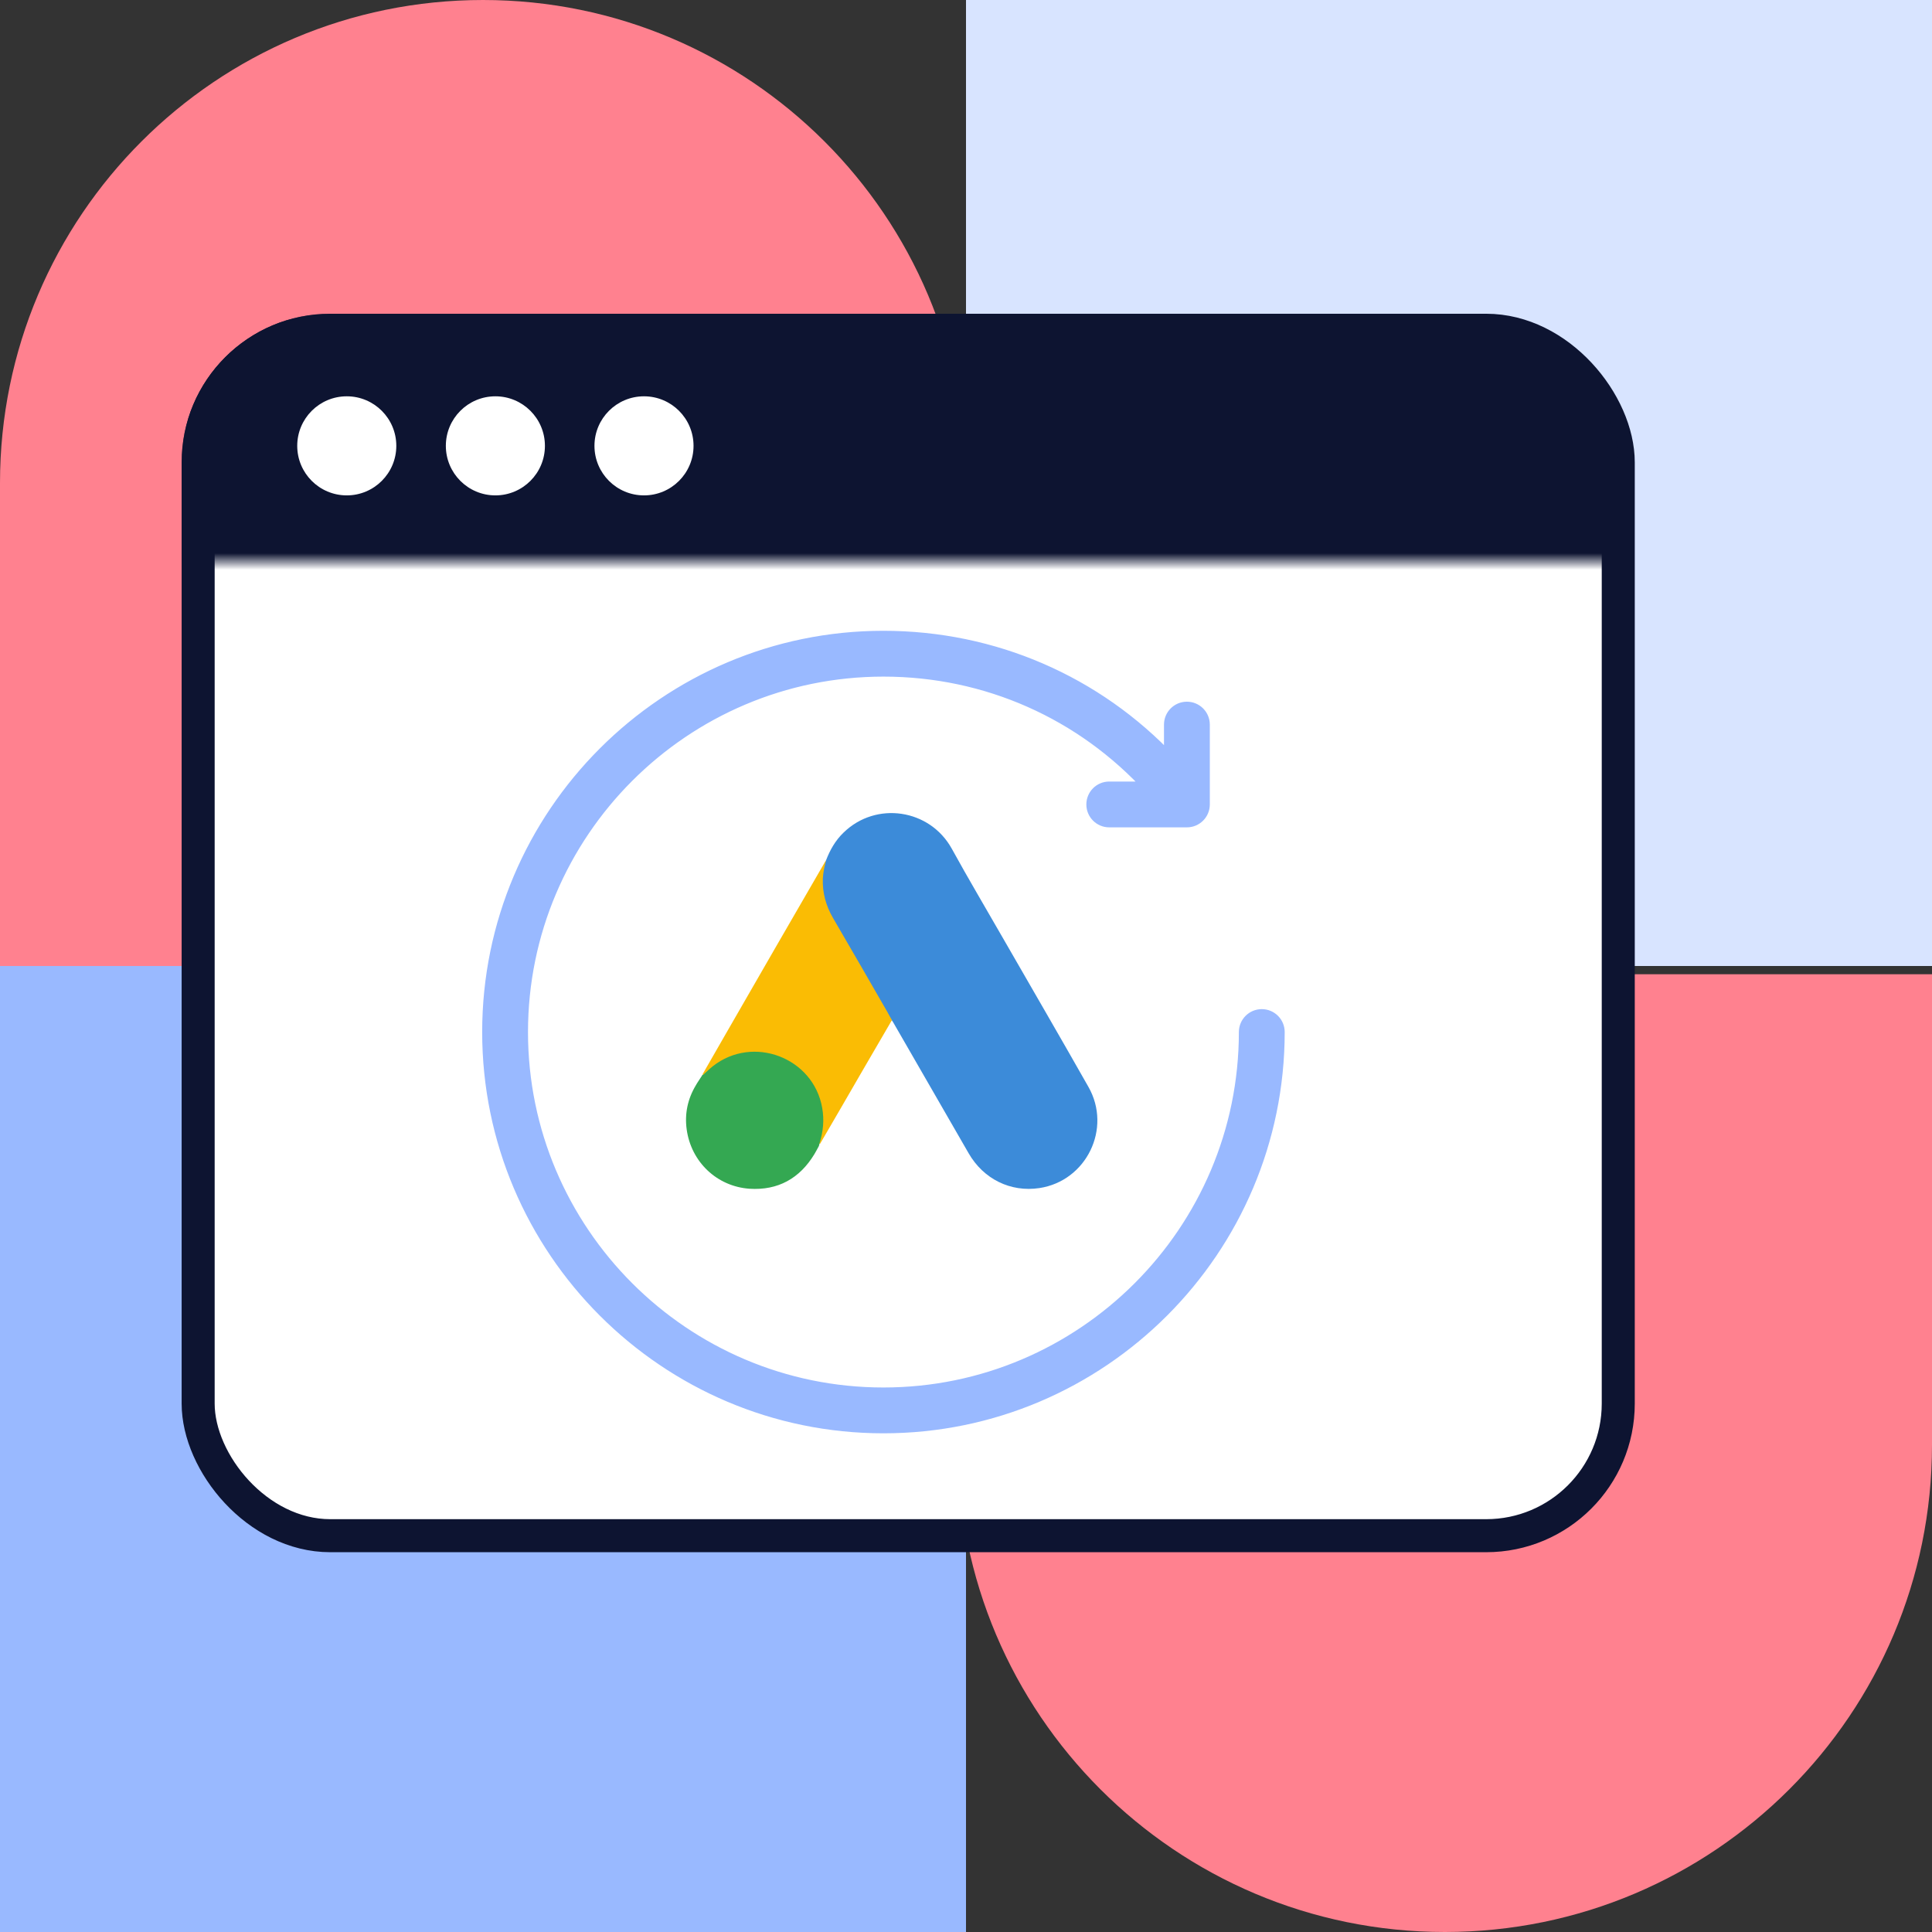<?xml version="1.0" encoding="UTF-8"?> <svg xmlns="http://www.w3.org/2000/svg" width="117" height="117" viewBox="0 0 117 117" fill="none"><rect x="0" y="0" width="117" height="117" fill="#333333" stroke="none"/><rect width="58.5" height="58.5" transform="matrix(-1 0 0 1 58.5 58.5)" fill="#99B9FF"></rect><rect width="58.5" height="58.5" transform="matrix(-1 0 0 1 117 0)" fill="#D8E4FF"></rect><path d="M58 59L58 87.5C58 103.792 71.208 117 87.5 117C103.792 117 117 103.792 117 87.5L117 59L58 59Z" fill="#FF818F"></path><path d="M0 58.5L-1.27856e-06 29.25C-1.98469e-06 13.096 13.096 -5.7243e-07 29.25 -1.27856e-06C45.404 -1.98469e-06 58.5 13.096 58.5 29.25L58.5 58.5L0 58.5Z" fill="#FF818F"></path><rect x="12" y="20" width="86" height="73" rx="8" fill="white" stroke="#0D1431" stroke-width="2"></rect><mask id="mask0_775_705" style="mask-type:alpha" maskUnits="userSpaceOnUse" x="11" y="19" width="87" height="15"><rect x="11" y="19" width="87" height="15" fill="#D9D9D9"></rect></mask><g mask="url(#mask0_775_705)"><rect x="11" y="19" width="87" height="74.148" rx="9" fill="#0D1431"></rect><circle cx="21" cy="27" r="3" fill="white"></circle><circle cx="30" cy="27" r="3" fill="white"></circle><circle cx="39" cy="27" r="3" fill="white"></circle></g><path d="M29.6 62.5C29.6 75.678 40.322 86.4 53.5 86.4C66.678 86.4 77.4 75.678 77.4 62.5C77.4 61.956 76.96 61.512 76.412 61.512C75.865 61.512 75.425 61.956 75.425 62.5C75.425 74.589 65.589 84.425 53.5 84.425C41.411 84.425 31.575 74.589 31.575 62.5C31.575 50.411 41.411 40.575 53.5 40.575C59.743 40.575 65.544 43.163 69.698 47.729L67.175 47.729C66.627 47.729 66.188 48.173 66.188 48.717C66.188 49.26 66.627 49.704 67.175 49.704L71.877 49.704C72.425 49.704 72.865 49.26 72.865 48.717L72.865 43.881C72.865 43.338 72.425 42.894 71.877 42.894C71.33 42.894 70.89 43.338 70.89 43.881L70.89 46.102C66.385 41.307 60.17 38.6 53.5 38.6C40.322 38.6 29.6 49.322 29.6 62.5Z" fill="#99B9FF" stroke="#99B9FF" stroke-width="0.8"></path><path d="M50.022 52.105C50.263 51.473 50.594 50.891 51.086 50.42C53.052 48.504 56.302 48.985 57.637 51.393C58.64 53.219 59.703 55.005 60.737 56.81C62.462 59.81 64.208 62.81 65.913 65.819C67.348 68.338 65.793 71.518 62.944 71.949C61.198 72.21 59.563 71.407 58.66 69.842C57.145 67.204 55.62 64.565 54.105 61.937C54.075 61.877 54.035 61.827 53.995 61.776C53.834 61.646 53.764 61.455 53.664 61.285C52.992 60.101 52.3 58.927 51.627 57.753C51.196 56.991 50.744 56.239 50.313 55.476C49.922 54.794 49.741 54.051 49.761 53.269C49.791 52.868 49.842 52.466 50.022 52.105Z" fill="#3C8BD9"></path><path d="M50.021 52.105C49.931 52.467 49.85 52.828 49.83 53.209C49.8 54.052 50.011 54.834 50.432 55.567C51.536 57.463 52.639 59.369 53.733 61.275C53.833 61.446 53.913 61.616 54.014 61.777C53.412 62.82 52.81 63.853 52.198 64.897C51.355 66.351 50.513 67.816 49.66 69.271C49.62 69.271 49.61 69.251 49.6 69.221C49.59 69.14 49.62 69.07 49.64 68.99C50.051 67.485 49.71 66.151 48.677 65.007C48.045 64.315 47.242 63.924 46.319 63.793C45.115 63.623 44.052 63.934 43.099 64.686C42.928 64.817 42.818 65.007 42.617 65.107C42.577 65.107 42.557 65.087 42.547 65.057C43.028 64.225 43.5 63.392 43.981 62.559C45.968 59.108 47.954 55.657 49.951 52.216C49.971 52.176 50.001 52.146 50.021 52.105Z" fill="#FABC04"></path><path d="M42.588 65.087C42.779 64.916 42.959 64.736 43.16 64.575C45.598 62.649 49.26 64.043 49.791 67.093C49.922 67.826 49.852 68.528 49.631 69.23C49.621 69.29 49.611 69.341 49.591 69.401C49.5 69.561 49.42 69.732 49.32 69.892C48.427 71.367 47.113 72.1 45.387 71.989C43.411 71.849 41.856 70.364 41.585 68.398C41.454 67.445 41.645 66.552 42.137 65.729C42.237 65.548 42.357 65.388 42.468 65.207C42.518 65.167 42.498 65.087 42.588 65.087Z" fill="#34A852"></path></svg> 